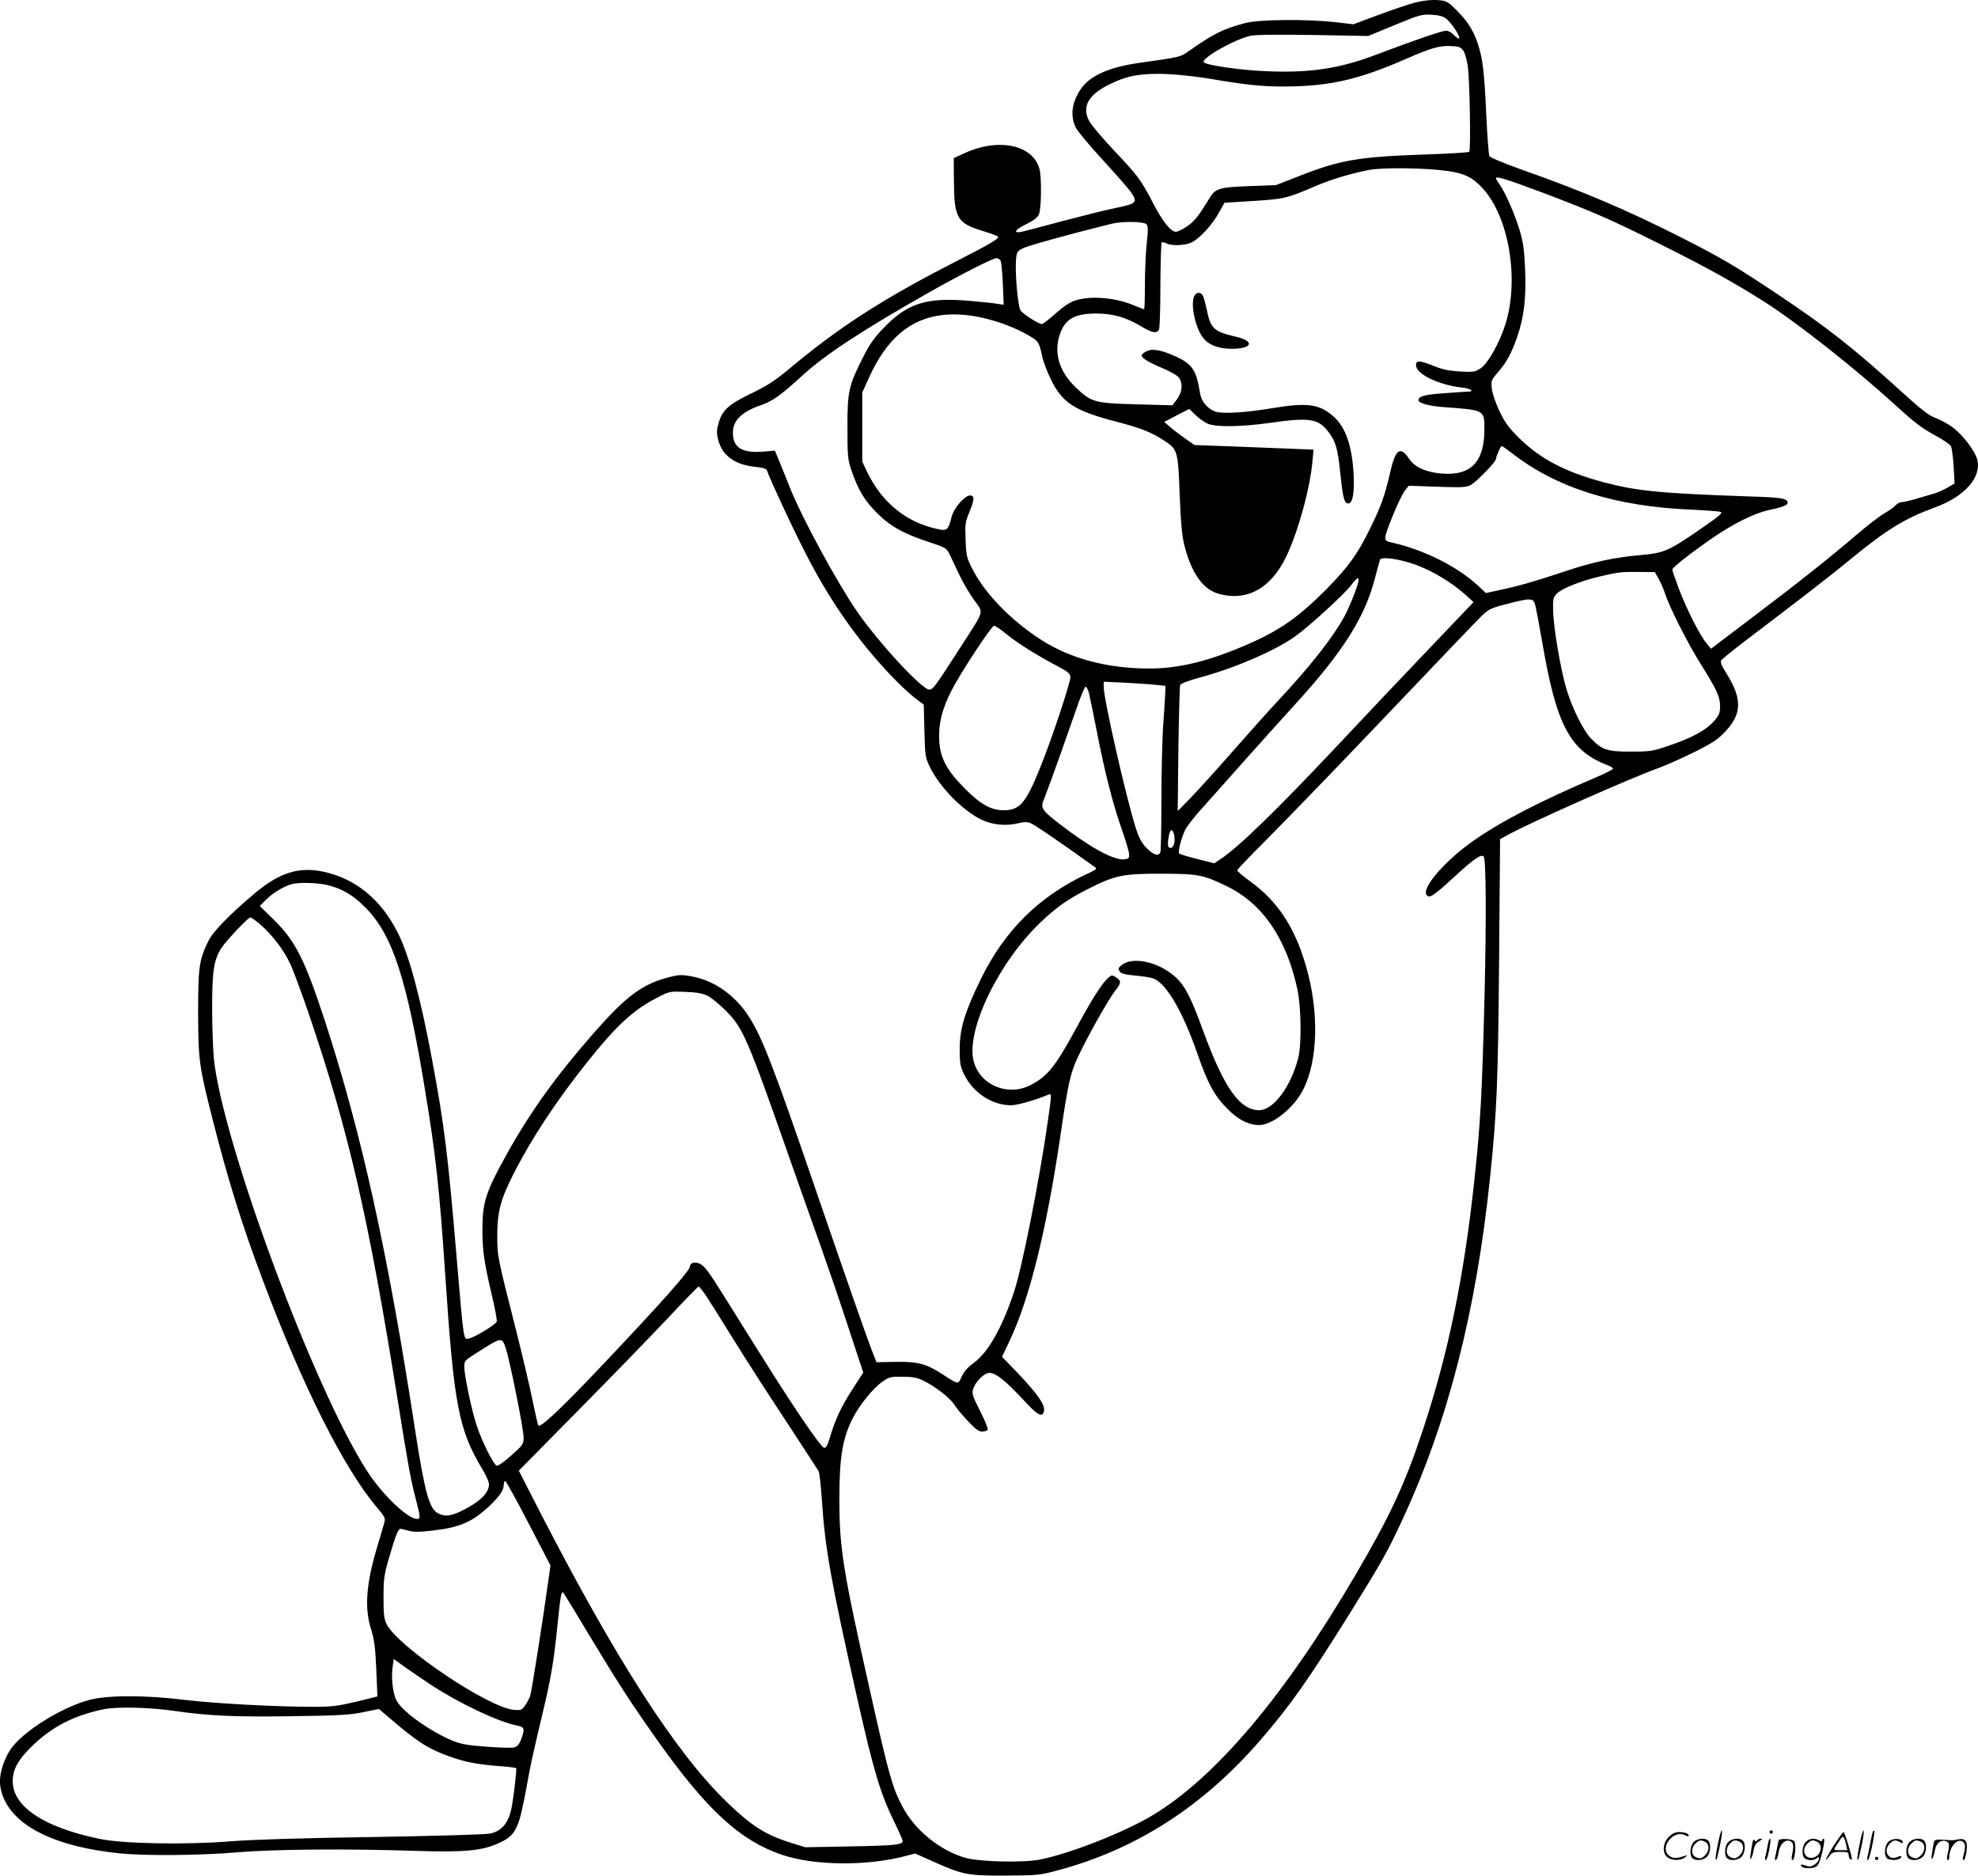 <svg version="1.0" xmlns="http://www.w3.org/2000/svg"
  viewBox="0 0 1200.213 1138.05"
 preserveAspectRatio="xMidYMid meet">
<g transform="translate(-0.291,1138.632) scale(0.1,-0.1)"
fill="#000000" stroke="none">
<path d="M8590 11371 c-41 -11 -142 -45 -225 -76 l-150 -56 -110 13 c-175 19
-465 17 -548 -6 -133 -35 -192 -65 -341 -170 -51 -36 -51 -36 -292 -70 -189
-26 -307 -78 -363 -160 -54 -80 -65 -159 -32 -231 10 -22 85 -112 166 -200 81
-88 159 -177 172 -197 40 -60 33 -68 -97 -94 -63 -13 -214 -51 -335 -83 -121
-33 -230 -61 -242 -63 -45 -6 -26 18 37 48 46 23 68 40 77 60 15 36 17 225 3
276 -41 146 -247 189 -452 96 l-68 -31 1 -126 c1 -240 17 -268 178 -317 50
-15 91 -31 91 -35 0 -14 -53 -45 -270 -156 -432 -221 -702 -396 -995 -642 -88
-73 -134 -104 -230 -150 -139 -67 -179 -102 -201 -179 -13 -43 -14 -62 -4
-101 23 -97 100 -154 223 -167 50 -5 70 -11 74 -23 20 -57 140 -317 226 -486
149 -295 321 -542 527 -758 46 -49 110 -109 141 -133 l57 -43 4 -159 c4 -155
5 -161 35 -223 60 -121 196 -259 309 -315 65 -32 148 -41 219 -24 44 10 60 11
85 0 24 -10 166 -107 384 -263 18 -12 14 -16 -49 -45 -288 -135 -497 -342
-641 -637 -97 -199 -127 -298 -128 -421 0 -90 3 -106 27 -157 56 -113 170
-187 286 -187 38 0 154 34 224 64 22 10 22 7 -3 -167 -51 -356 -155 -882 -205
-1032 -73 -217 -155 -362 -242 -427 -38 -27 -61 -54 -75 -84 -22 -50 -16 -51
-120 16 -96 62 -145 75 -280 73 l-117 -2 -30 77 c-36 95 -136 380 -336 962
-258 753 -326 928 -405 1053 -85 135 -214 226 -356 250 -55 10 -76 9 -132 -6
-161 -41 -259 -114 -454 -336 -231 -263 -391 -486 -532 -741 -127 -229 -146
-289 -146 -459 0 -124 12 -201 56 -388 20 -83 34 -158 31 -166 -7 -18 -130
-93 -168 -102 -34 -8 -31 -30 -74 475 -55 652 -76 818 -151 1220 -71 380 -139
630 -206 764 -102 205 -259 333 -457 374 -146 30 -263 -7 -410 -130 -156 -131
-256 -234 -284 -292 -56 -113 -62 -158 -62 -436 1 -286 5 -320 89 -650 94
-369 177 -635 303 -970 241 -643 493 -1144 692 -1379 52 -62 54 -65 44 -100
-6 -20 -26 -90 -46 -156 -63 -214 -73 -360 -32 -486 19 -62 25 -107 31 -241
l7 -165 -129 -32 c-110 -26 -149 -31 -254 -31 -230 0 -603 20 -785 42 -245 30
-469 29 -580 0 -162 -44 -381 -177 -466 -284 -51 -64 -84 -169 -75 -236 31
-219 292 -367 725 -411 154 -16 489 -13 711 6 224 19 668 23 1085 9 302 -10
407 1 511 50 97 46 115 84 160 327 27 150 33 178 99 457 51 213 68 314 90 530
18 180 24 215 35 203 5 -4 81 -129 170 -278 172 -285 243 -394 403 -620 298
-420 500 -606 752 -692 197 -67 514 -71 753 -8 l58 15 112 -50 c177 -79 206
-85 437 -84 191 1 205 2 317 32 475 127 880 388 1226 787 185 214 289 362 544
770 200 322 232 379 323 576 274 592 445 1258 529 2069 41 390 49 580 55 1320
l6 735 50 27 c136 75 757 350 911 404 43 16 141 59 216 96 116 58 145 78 192
128 99 107 100 197 6 348 -31 49 -40 71 -33 82 6 8 77 66 159 128 349 265 507
387 634 492 211 173 324 242 500 306 184 66 289 185 260 293 -14 52 -86 147
-147 193 -26 20 -73 46 -103 57 -43 16 -87 50 -205 157 -298 271 -456 395
-765 601 -248 165 -329 213 -575 338 -325 165 -602 283 -963 410 -110 39 -197
75 -202 84 -4 9 -13 124 -19 256 -12 260 -21 336 -52 429 -26 79 -65 138 -132
204 -51 51 -58 54 -113 58 -38 2 -86 -3 -134 -15z m187 -97 c32 -24 89 -111
80 -121 -4 -3 -18 6 -31 20 -14 15 -35 27 -48 27 -25 0 -194 -58 -418 -143
-227 -87 -406 -114 -670 -103 -157 6 -364 36 -382 54 -22 22 184 139 282 161
28 7 168 8 380 5 l335 -6 160 66 c147 61 165 66 222 63 44 -2 71 -9 90 -23z
m104 -194 c11 -14 23 -57 29 -100 11 -87 18 -505 8 -515 -4 -4 -123 -11 -265
-16 -409 -14 -518 -33 -770 -132 l-138 -54 -162 -6 c-184 -7 -205 -13 -243
-76 -66 -108 -89 -137 -134 -168 -26 -18 -57 -33 -68 -33 -31 0 -80 61 -138
173 -74 143 -95 170 -241 324 -71 76 -139 156 -150 180 -41 85 -1 155 125 217
108 54 194 69 351 63 72 -3 195 -17 275 -31 232 -40 340 -49 515 -43 226 8
392 50 650 162 157 69 211 85 279 82 50 -2 62 -6 77 -27z m-96 -731 c103 -14
154 -39 215 -106 158 -172 222 -549 139 -819 -35 -114 -106 -241 -150 -271
-36 -24 -45 -25 -126 -21 -64 4 -106 12 -153 31 -91 37 -115 39 -115 8 0 -54
135 -120 278 -136 55 -6 81 -25 35 -25 -13 0 -78 -5 -146 -10 -114 -8 -152
-18 -152 -42 0 -18 66 -36 155 -42 247 -18 245 -17 245 -134 0 -199 -82 -284
-260 -269 -95 8 -164 39 -198 91 -52 77 -81 57 -112 -76 -33 -146 -57 -214
-126 -353 -74 -152 -132 -231 -263 -364 -167 -168 -279 -247 -470 -331 -237
-104 -422 -150 -603 -150 -256 0 -481 60 -659 175 -179 115 -336 276 -411 420
-40 76 -42 85 -46 185 -4 96 -2 110 22 167 32 78 34 103 4 103 -30 0 -96 -75
-109 -124 -26 -96 -26 -96 -122 -71 -169 44 -309 164 -391 335 l-31 65 0 210
0 210 38 84 c127 283 304 405 565 388 131 -8 298 -61 415 -131 53 -32 55 -36
76 -131 6 -27 29 -87 51 -132 69 -140 141 -188 388 -253 162 -42 221 -66 300
-118 81 -53 83 -61 93 -328 7 -175 14 -250 29 -309 42 -164 111 -263 203 -290
173 -51 321 29 415 225 73 154 145 416 159 581 l6 67 -144 6 c-79 3 -242 9
-361 14 l-217 8 -53 37 c-29 20 -71 52 -92 70 l-39 33 76 40 76 39 38 -37 c21
-20 55 -44 75 -53 52 -21 202 -19 373 5 245 35 297 27 359 -55 44 -58 56 -99
72 -253 16 -154 25 -185 52 -180 24 5 34 70 28 183 -10 168 -48 277 -119 342
-86 78 -160 88 -372 53 -168 -28 -303 -36 -348 -21 -46 16 -84 61 -92 109 -23
143 -46 178 -147 225 -87 40 -143 50 -178 32 -17 -9 -30 -19 -30 -24 0 -17 39
-41 123 -77 56 -23 94 -46 105 -61 24 -37 18 -88 -14 -130 l-27 -36 -218 6
c-254 7 -274 12 -368 102 -102 97 -136 212 -96 326 32 91 91 123 220 123 103
0 183 -24 276 -80 63 -38 93 -43 105 -16 4 9 8 130 8 269 1 138 4 254 8 258 3
4 16 1 28 -5 31 -17 113 -14 153 5 48 23 126 107 166 181 l34 60 176 11 c187
12 204 16 371 88 97 42 221 79 330 100 84 16 339 13 475 -6z m574 -130 c312
-118 424 -167 721 -316 291 -145 451 -235 637 -353 192 -123 536 -394 778
-614 133 -121 168 -147 258 -196 43 -23 82 -51 88 -61 5 -11 13 -66 16 -123
l6 -103 -44 -26 c-24 -14 -60 -29 -79 -35 -19 -6 -67 -20 -106 -31 -39 -12
-80 -21 -91 -21 -11 0 -28 -9 -38 -20 -10 -11 -41 -33 -69 -49 -28 -16 -105
-75 -171 -132 -164 -140 -355 -292 -640 -507 l-240 -182 -27 33 c-40 46 -123
211 -169 333 -21 57 -39 109 -39 114 0 13 115 103 247 194 124 85 249 147 333
166 90 19 120 31 120 45 0 27 -36 33 -230 39 -546 19 -682 32 -890 87 -228 61
-379 140 -506 264 -66 65 -89 96 -122 165 -23 48 -43 107 -47 137 -5 49 -4 53
35 98 55 63 83 115 119 217 41 120 55 233 48 408 -5 115 -11 164 -32 235 -27
94 -89 235 -124 284 -12 16 -21 32 -21 36 0 14 65 -6 279 -86z m-2399 -194
c10 -12 10 -36 1 -116 -6 -55 -11 -167 -11 -249 0 -83 -2 -150 -5 -150 -3 0
-31 11 -63 24 -109 46 -255 59 -349 31 -35 -10 -72 -34 -124 -80 -40 -36 -78
-65 -84 -65 -20 0 -115 61 -130 83 -16 25 -34 229 -27 310 4 44 7 49 42 67 31
16 289 87 535 148 67 17 200 15 215 -3z m-885 -222 c4 -10 10 -74 13 -142 l5
-124 -39 6 c-21 4 -98 12 -170 18 -254 22 -370 -13 -509 -154 -64 -65 -91
-102 -132 -182 -91 -179 -98 -211 -98 -430 0 -172 2 -197 23 -259 40 -118 80
-187 156 -262 82 -82 165 -128 320 -178 92 -30 102 -36 118 -67 9 -19 37 -77
61 -129 25 -52 67 -123 93 -158 56 -76 62 -55 -78 -272 -166 -257 -172 -265
-195 -268 -40 -6 -308 283 -441 476 -115 166 -331 563 -401 737 -17 44 -46
115 -64 159 l-32 78 -71 -6 c-129 -10 -184 24 -184 115 0 75 54 128 176 169
66 23 122 64 248 180 138 126 367 276 766 502 183 104 388 208 409 208 10 0
22 -8 26 -17z m3103 -1167 c269 -210 628 -323 1087 -342 88 -4 168 -10 178
-14 15 -5 -8 -25 -105 -92 -206 -143 -235 -157 -374 -169 -169 -15 -296 -42
-479 -104 -172 -57 -265 -84 -388 -110 l-78 -17 -47 44 c-124 116 -330 219
-522 262 -55 12 -55 15 -1 151 28 71 63 143 76 161 l26 33 172 -6 c146 -5 177
-4 203 10 33 17 154 141 154 158 0 15 28 79 35 79 4 0 32 -20 63 -44z m-586
-676 c100 -36 220 -108 298 -178 l54 -49 -285 -299 c-157 -164 -395 -416 -529
-559 -380 -404 -611 -629 -722 -702 l-37 -25 -102 26 c-57 14 -106 29 -111 34
-9 9 12 93 36 142 9 19 47 69 84 111 155 175 475 533 582 650 288 315 425 530
485 764 15 55 28 106 31 114 7 22 116 7 216 -29z m1475 -85 c12 -22 30 -62 39
-90 27 -83 138 -303 213 -422 101 -161 121 -204 121 -261 0 -41 -5 -55 -36
-90 -46 -54 -132 -102 -269 -148 -103 -36 -117 -38 -235 -38 -143 -1 -176 10
-242 78 -49 50 -120 195 -153 311 -35 122 -75 362 -78 462 -2 74 0 84 22 107
29 31 149 79 263 105 115 27 130 28 238 27 l94 -1 23 -40z m-1823 -22 c-11
-46 -55 -155 -87 -213 -70 -127 -210 -304 -408 -515 -46 -49 -165 -182 -264
-295 -99 -113 -215 -241 -258 -285 l-78 -80 4 375 c3 206 8 382 11 390 4 9 49
26 114 44 214 57 455 161 581 249 82 58 295 252 341 311 40 52 53 57 44 19z
m1075 -140 c5 -21 24 -119 41 -218 87 -512 169 -666 403 -754 15 -6 27 -14 27
-19 0 -5 -46 -28 -102 -52 -343 -146 -579 -268 -753 -391 -172 -123 -309 -284
-275 -324 17 -21 41 -5 174 117 114 105 160 136 172 116 14 -23 16 -370 5
-833 -15 -606 -25 -789 -62 -1130 -63 -588 -159 -1054 -314 -1520 -107 -323
-197 -516 -408 -876 -428 -730 -847 -1227 -1232 -1458 -166 -100 -497 -231
-678 -267 -100 -21 -370 -15 -457 10 -154 44 -308 169 -383 314 -60 115 -80
186 -191 681 -170 757 -190 882 -190 1186 0 245 19 361 78 480 42 84 126 189
185 229 38 27 50 30 121 29 60 0 89 -6 124 -23 71 -34 163 -105 190 -147 13
-21 50 -66 83 -100 43 -47 65 -63 85 -63 15 0 30 5 34 11 3 6 -17 57 -46 114
-49 96 -51 106 -41 137 12 36 53 80 84 92 40 14 103 -35 239 -182 70 -76 100
-88 106 -44 5 36 -39 99 -150 217 l-105 109 48 101 c119 253 220 661 304 1225
49 336 62 394 110 496 56 120 184 347 224 398 38 47 39 61 6 82 -25 16 -27 16
-52 -7 -36 -33 -97 -130 -183 -289 -133 -245 -179 -303 -283 -357 -139 -73
-312 1 -347 148 -45 188 154 599 408 840 99 94 165 140 288 202 164 83 210 92
439 92 225 0 258 -6 400 -75 220 -106 364 -318 431 -630 22 -106 25 -330 5
-410 -44 -176 -151 -320 -238 -320 -117 0 -213 136 -339 480 -90 247 -127 308
-222 368 -98 63 -220 77 -274 32 -19 -15 -21 -22 -12 -37 9 -14 30 -20 95 -26
46 -4 96 -12 112 -18 78 -32 175 -198 263 -449 64 -186 105 -262 184 -341 67
-68 129 -99 194 -99 72 1 183 82 247 181 101 159 121 450 50 733 -67 264 -175
437 -354 566 -42 30 -76 60 -77 65 0 6 84 93 186 195 102 102 426 437 719 745
293 308 553 580 579 605 42 40 56 47 153 72 149 38 160 37 172 -9z m-3203
-179 c68 -55 189 -130 314 -195 51 -27 66 -40 68 -59 3 -28 -116 -387 -185
-555 -86 -213 -123 -255 -221 -255 -76 0 -141 37 -237 134 -107 108 -147 182
-153 288 -6 99 17 192 74 304 54 105 243 394 259 394 6 0 43 -25 81 -56z m899
-303 l60 -6 -2 -50 c-1 -28 -7 -119 -13 -203 -5 -85 -10 -286 -10 -447 0 -161
-3 -300 -6 -309 -10 -27 -42 -18 -84 25 -30 31 -46 61 -66 123 -59 187 -194
781 -194 854 l0 32 128 -6 c70 -4 154 -9 187 -13z m-405 -48 c5 -21 26 -121
46 -223 48 -250 96 -439 150 -595 25 -71 47 -143 48 -160 1 -27 -3 -30 -30
-33 -64 -6 -211 75 -392 215 -113 88 -118 97 -91 159 11 27 56 150 100 274 44
124 93 264 110 313 18 48 35 87 40 87 4 0 13 -17 19 -37z m516 -857 c10 -39 1
-81 -18 -84 -20 -4 -23 20 -12 77 8 37 21 40 30 7z m-5131 -311 c88 -23 153
-62 225 -135 165 -166 252 -432 364 -1120 64 -388 86 -594 121 -1116 52 -780
81 -933 223 -1169 23 -38 42 -80 42 -95 0 -51 -52 -103 -154 -155 -73 -37
-109 -43 -151 -23 -57 26 -84 123 -145 518 -164 1070 -324 1792 -545 2470
-124 378 -179 486 -312 617 l-84 82 40 40 c39 39 100 76 151 92 43 13 163 10
225 -6z m-414 -237 c74 -64 145 -157 183 -240 19 -40 71 -181 116 -313 239
-705 359 -1225 535 -2328 67 -419 80 -486 111 -607 29 -112 29 -120 7 -120
-55 0 -208 145 -299 285 -322 492 -886 2013 -934 2514 -5 58 -10 196 -10 306
0 221 11 289 57 360 30 46 162 185 175 185 5 0 32 -19 59 -42z m2714 -433 c22
-10 72 -51 112 -91 105 -106 130 -163 388 -899 68 -192 154 -438 193 -545 38
-107 111 -320 161 -473 l92 -279 -61 -94 c-70 -108 -108 -187 -139 -292 -17
-57 -26 -73 -39 -70 -9 2 -71 84 -137 183 -112 167 -176 268 -455 715 -111
178 -133 208 -167 221 -27 10 -53 2 -53 -17 0 -27 -168 -216 -544 -613 -236
-249 -363 -369 -376 -354 -4 4 -19 71 -35 148 -15 77 -61 273 -102 435 -113
444 -112 443 -113 563 0 150 19 223 99 381 109 215 262 446 448 679 178 223
278 315 422 389 75 39 76 40 171 36 67 -2 107 -9 135 -23z m-7 -1822 c21 -32
94 -148 162 -258 68 -110 210 -332 317 -493 106 -162 197 -302 203 -312 5 -10
14 -89 20 -176 19 -291 53 -484 216 -1209 96 -426 139 -572 219 -734 30 -62
55 -118 55 -125 0 -23 -46 -28 -323 -33 l-268 -5 -87 27 c-154 48 -239 102
-391 249 -308 299 -668 858 -1130 1755 l-130 254 362 367 c199 201 443 453
542 558 99 106 183 192 187 192 4 0 25 -26 46 -57z m-1216 -318 c25 -76 108
-490 108 -540 0 -41 -3 -46 -75 -110 -42 -38 -81 -65 -88 -62 -20 7 -90 148
-121 242 -31 92 -76 306 -76 359 0 34 4 39 68 79 161 103 160 103 184 32z
m138 -1061 l133 -256 -12 -86 c-31 -225 -102 -680 -111 -705 -5 -15 -19 -42
-31 -59 -20 -28 -26 -30 -70 -26 -156 15 -699 381 -770 519 -16 32 -19 59 -19
163 0 112 3 136 35 245 39 134 54 171 68 171 5 0 27 -5 48 -11 29 -9 64 -9
143 0 169 19 245 52 350 151 61 58 86 95 86 130 0 11 4 20 9 20 4 0 68 -115
141 -256z m-590 -982 c173 -113 410 -225 523 -246 43 -8 46 -22 21 -86 -11
-28 -24 -42 -41 -46 -14 -4 -89 -2 -167 4 -113 8 -154 15 -206 36 -131 54
-297 170 -338 239 -24 38 -37 138 -27 207 l7 50 71 -51 c40 -28 110 -76 157
-107z m-1557 -157 c203 -30 368 -37 710 -32 288 4 357 8 436 25 l93 19 60 -51
c173 -149 239 -191 368 -237 99 -35 162 -47 293 -58 59 -4 109 -10 112 -13 5
-5 -19 -206 -31 -255 -20 -83 -61 -129 -128 -142 -28 -6 -350 -15 -715 -21
-428 -6 -734 -16 -860 -26 -271 -22 -654 -15 -795 15 -338 70 -526 196 -526
350 0 74 36 136 128 223 116 109 242 174 417 212 81 18 277 14 438 -9z M7250
9591 c-24 -46 3 -185 49 -249 33 -47 95 -72 177 -72 128 0 143 47 23 74 -130
30 -150 49 -173 160 -9 44 -21 85 -27 93 -16 19 -37 16 -49 -6z M10426 194
c-10 -47 -15 -88 -12 -91 5 -6 9 7 30 110 7 37 10 67 6 67 -4 0 -15 -39 -24
-86z M10740 270 c0 -5 5 -10 10 -10 6 0 10 5 10 10 0 6 -4 10 -10 10 -5 0 -10
-4 -10 -10z M11286 194 c-10 -47 -15 -88 -12 -91 5 -6 9 7 30 110 7 37 10 67
6 67 -4 0 -15 -39 -24 -86z M11366 269 c-3 -8 -10 -41 -16 -74 -6 -33 -14 -68
-16 -77 -3 -10 -1 -18 3 -18 10 0 46 171 38 178 -2 3 -7 -1 -9 -9z M10129 241
c-38 -38 -41 -101 -7 -125 29 -20 79 -20 104 0 18 14 18 15 1 10 -53 -17 -69
-17 -92 -2 -69 45 21 166 94 126 12 -6 21 -7 21 -1 0 12 -25 21 -62 21 -19 0
-39 -10 -59 -29z M11130 189 c-28 -45 -49 -83 -47 -85 2 -3 12 7 21 21 14 21
24 25 66 25 43 0 50 -3 50 -19 0 -11 5 -23 10 -26 6 -3 10 -3 10 1 0 20 -44
164 -51 164 -4 0 -30 -37 -59 -81z m75 4 l7 -33 -42 0 c-42 0 -42 0 -28 23 8
12 21 32 29 44 15 25 22 18 34 -34z M10280 210 c-22 -22 -27 -79 -8 -98 19
-19 66 -14 88 8 22 22 27 79 8 98 -19 19 -66 14 -88 -8z m71 0 c25 -14 25 -54
-1 -80 -23 -23 -33 -24 -61 -10 -25 14 -25 54 1 80 23 23 33 24 61 10z M10490
210 c-22 -22 -27 -79 -8 -98 19 -19 66 -14 88 8 22 22 27 79 8 98 -19 19 -66
14 -88 -8z m71 0 c25 -14 25 -54 -1 -80 -23 -23 -33 -24 -61 -10 -25 14 -25
54 1 80 23 23 33 24 61 10z M10636 204 c-3 -16 -8 -47 -11 -69 -8 -51 10 -26
19 27 5 27 15 42 34 53 18 10 22 14 10 15 -9 0 -20 -5 -24 -11 -5 -8 -9 -8
-14 1 -5 8 -10 3 -14 -16z M10737 223 c-2 -4 -7 -26 -11 -48 -4 -22 -9 -48
-12 -57 -3 -10 -1 -18 4 -18 4 0 14 28 20 62 11 58 10 81 -1 61z M10795 220
c-1 -3 -5 -23 -9 -45 -4 -22 -9 -48 -12 -57 -3 -10 -1 -18 4 -18 5 0 13 20 17
45 7 53 44 87 74 68 17 -11 19 -28 8 -80 -4 -18 -3 -33 2 -33 16 0 24 99 11
115 -12 14 -87 18 -95 5z M10960 210 c-22 -22 -27 -79 -8 -98 7 -7 24 -12 38
-12 14 0 31 5 38 12 9 9 12 8 12 -5 0 -9 -12 -24 -26 -34 -21 -13 -32 -15 -55
-6 -16 6 -29 8 -29 3 0 -24 81 -27 102 -2 18 19 50 162 37 162 -5 0 -9 -5 -9
-10 0 -7 -6 -7 -19 0 -30 16 -59 12 -81 -10z m71 0 c29 -16 25 -65 -6 -86 -56
-37 -103 28 -55 76 23 23 33 24 61 10z M11461 211 c-23 -23 -28 -80 -9 -99 19
-19 88 -13 88 9 0 5 -11 4 -24 -2 -54 -25 -89 38 -46 81 23 23 33 24 62 9 16
-9 19 -8 16 3 -8 22 -64 22 -87 -1z M11590 210 c-22 -22 -27 -79 -8 -98 19
-19 66 -14 88 8 22 22 27 79 8 98 -19 19 -66 14 -88 -8z m71 0 c25 -14 25 -54
-1 -80 -23 -23 -33 -24 -61 -10 -25 14 -25 54 1 80 23 23 33 24 61 10z M11736
201 c-3 -14 -8 -44 -11 -66 -8 -51 10 -26 19 27 8 41 35 63 66 53 22 -7 24
-21 11 -77 -5 -22 -5 -38 0 -38 5 0 9 6 9 13 0 68 51 125 85 97 15 -13 15 -35
-1 -92 -3 -10 -1 -18 4 -18 6 0 13 23 17 50 9 63 -5 84 -49 76 -17 -4 -35 -6
-41 -6 -101 8 -104 7 -109 -19z M11380 110 c0 -5 5 -10 10 -10 6 0 10 5 10 10
0 6 -4 10 -10 10 -5 0 -10 -4 -10 -10z"/>
</g>
</svg>
